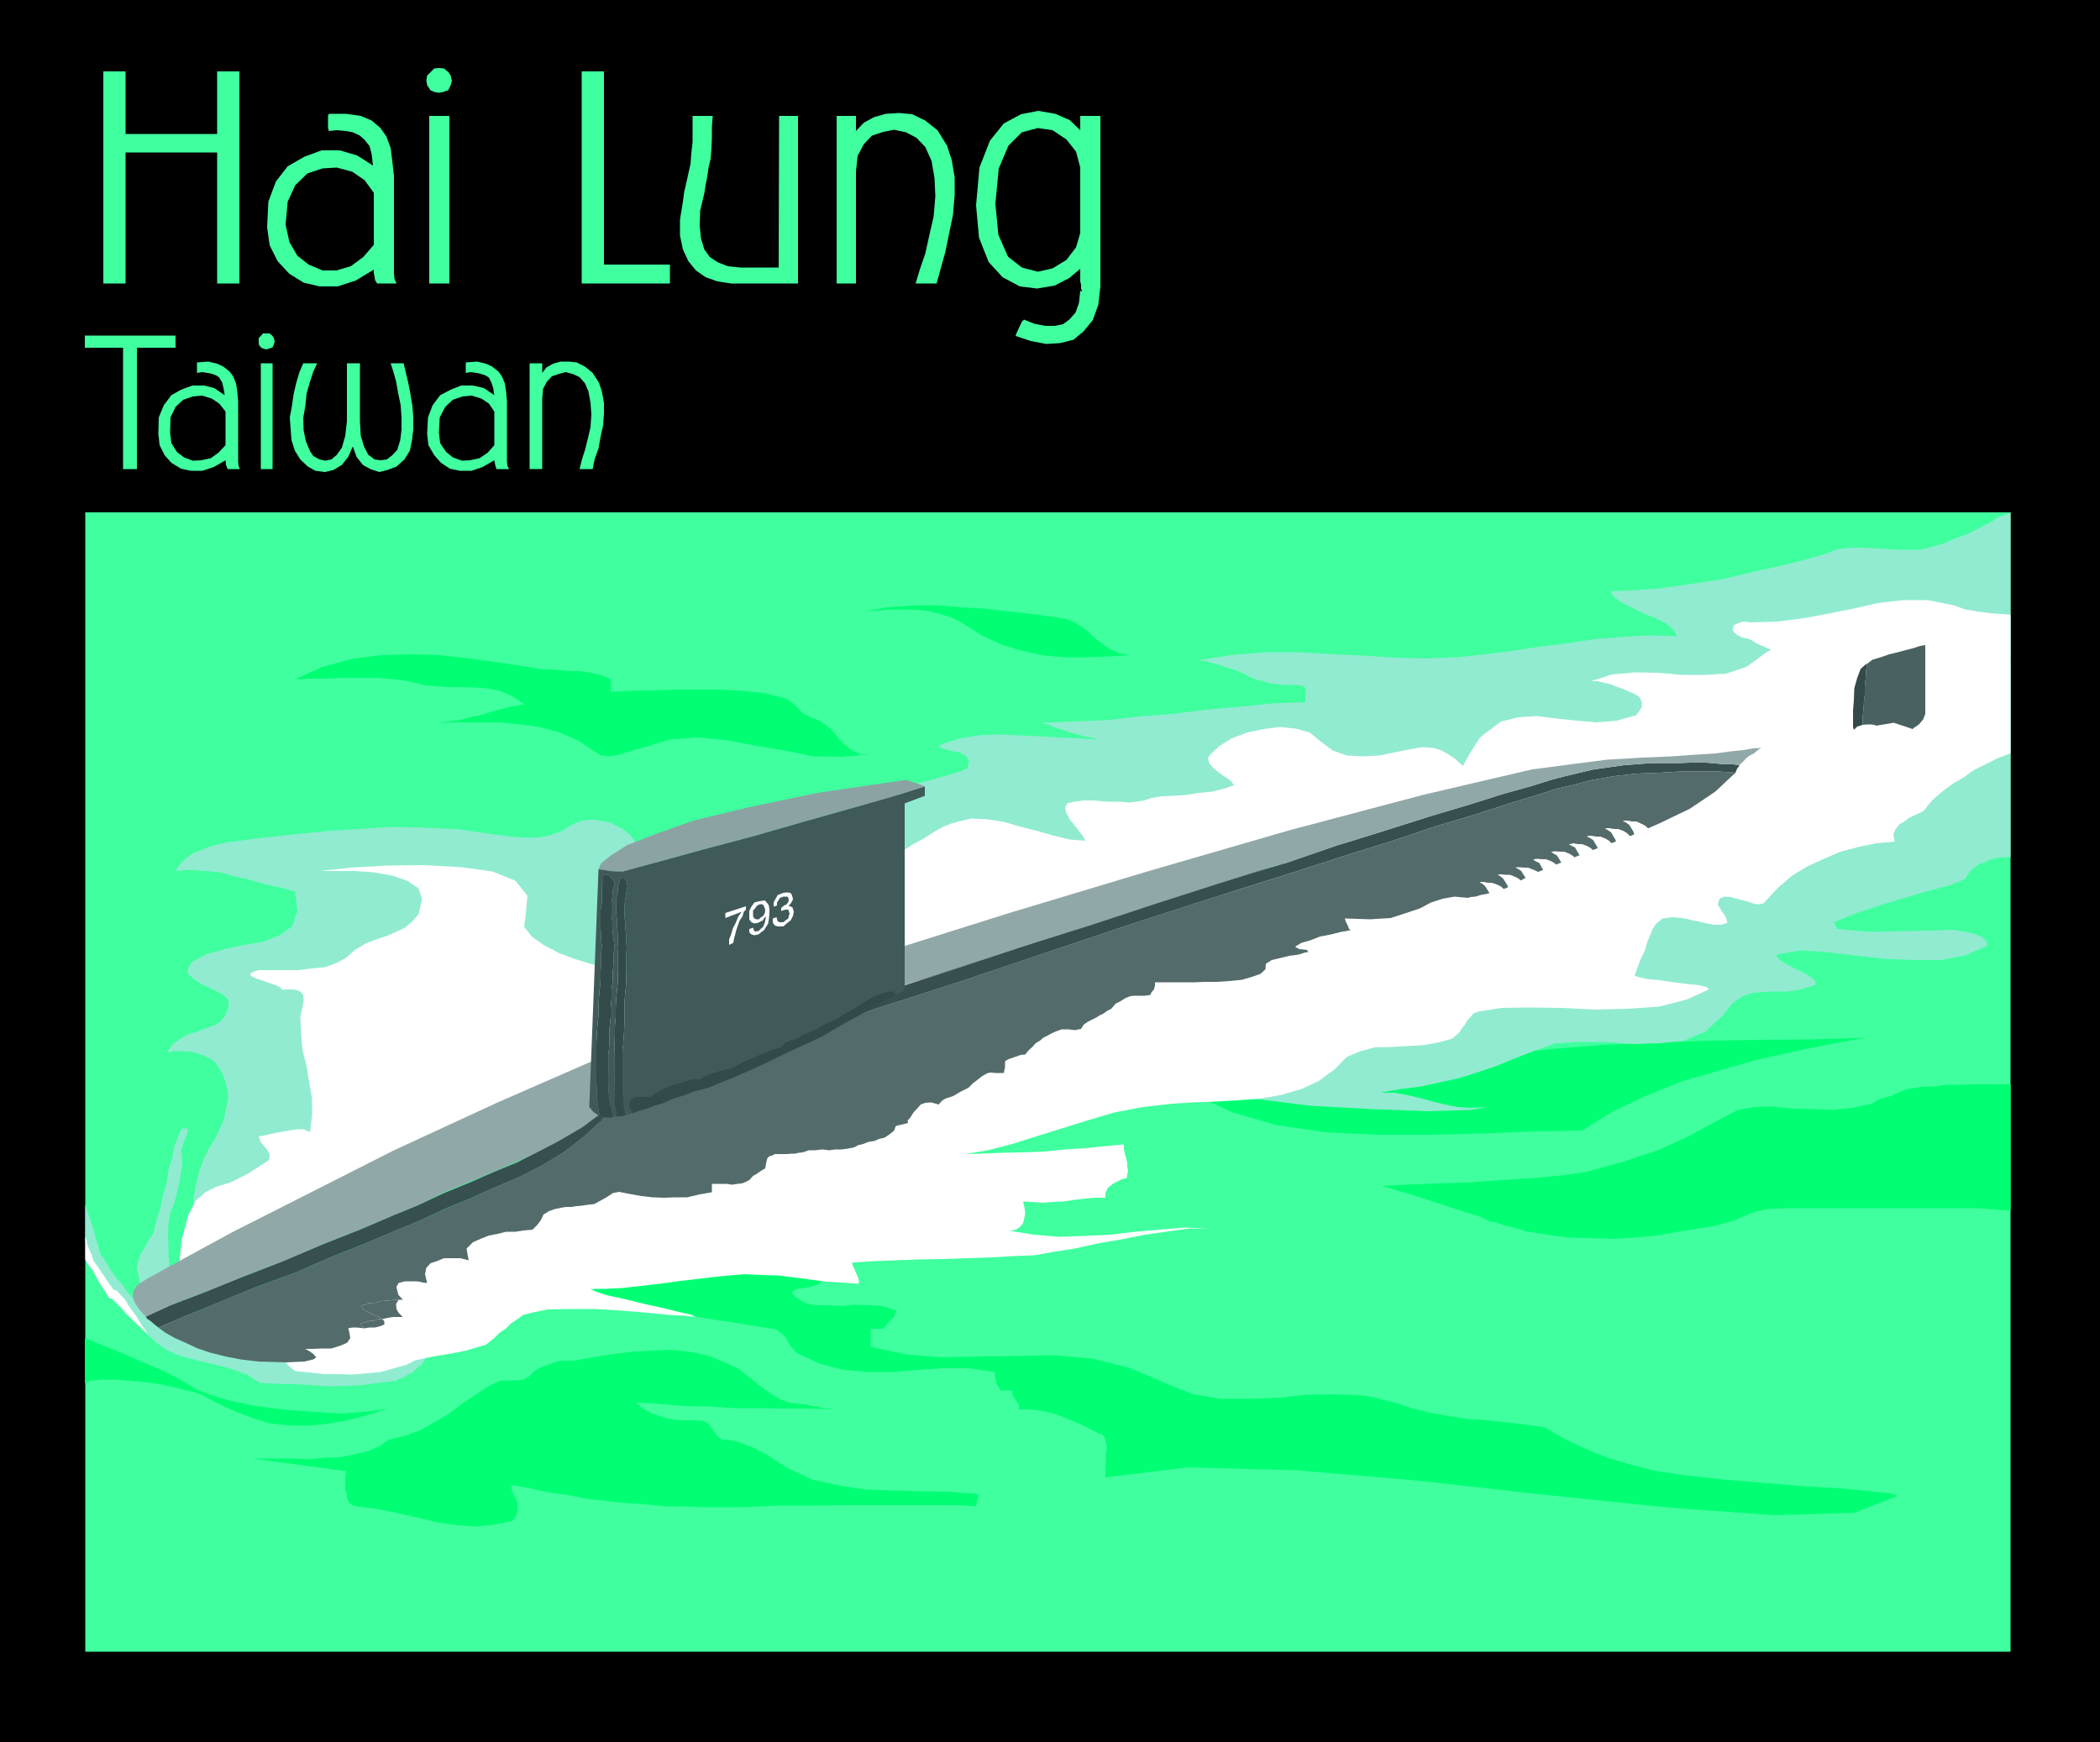 <svg height="398.208" viewBox="0 0 360 298.656" width="480" xmlns="http://www.w3.org/2000/svg"><path style="fill:#000" d="M477.638 570.273V271.617h-360v298.656z" transform="translate(-117.638 -271.617)"/><path style="fill:#40ff9f" d="M462.302 554.793V359.457H132.254v195.336z" transform="translate(-117.638 -271.617)"/><path style="fill:#00ff73" d="m321.974 459.033 6.768 3.24 7.704 2.232 8.424 1.224 8.928.432h8.928l9-.216 8.712-.36 8.424-.144 5.328-3.312 5.832-2.736 5.904-2.376 6.48-1.872 6.264-1.8 6.408-1.44 6.336-1.296 6.12-1.08-9.216.288-8.928.072-9 .144-8.928.36-9.072.36-8.856.72-9.072.936-9 1.44-4.176.432-4.032.288-4.176-.288-4.032-.072-4.248-.36-4.176-.288-4.032-.072-3.96.36h-1.08l-1.368.432-1.656.504-1.728.792-1.728.72-1.44 1.008-1.08.792zm123.048-.793-.936.217-.72.36-.936.36-.72.36-.792.216-.864.216-.792.36-.72.504-3.384.72-3.384.36-3.456-.144-3.384-.072-3.384-.36-3.096.072-2.88.504-2.52 1.296-2.808 1.512-2.88 1.584-2.808 1.296-2.88 1.296-2.952.936-2.952 1.008-3.024.792-2.952.864-3.888.576-5.112.504-5.832.36-5.832.432-5.688.144-4.68.216-3.168.144-1.08.072.576.144 1.656.504 2.52.72 3.096 1.008 3.096 1.008 3.096 1.008 2.736.864 2.016.936h.72l.648.288.72.216.72.216.72.144.72.216.864.216.792.288 3.6.576 3.672.504 3.672.072 3.888.144 3.744-.216 3.744-.36 3.744-.648 3.672-.576 1.44-.216 1.512-.288 1.44-.432 1.44-.36 1.296-.576 1.44-.648 1.368-.432 1.656-.36 3.384-.144h32.904l1.728.144 1.8.144 1.944.072v-21.6h-6.552l-2.16.072h-2.16l-2.088.288-2.16.072zm-2.088 69.84-7.416 2.88-13.536.433-18.144-1.296-20.952-2.16-21.96-2.448-21.024-1.8-18.648-.504-14.112 1.728v-1.368l.072-1.296v-1.296l.144-1.08-.144-1.08-.216-.72-.36-.576-.576-.072-1.656-.864-1.728-.864-1.656-.648-1.512-.648-1.8-.576-1.728-.36-1.872-.216h-1.8v-.864l-.576-.792-.576-.864.072-.72h-2.016l-.72-1.08-.216-.936-.144-.936v-.216l-4.464-.648h-4.392l-4.32.288-4.248.36h-4.248l-4.176-.36-4.176-1.08-3.888-1.8-.504-.576-.504-.576-.432-.72-.36-.648-.576-.648-.648-.504-.72-.504h-.576l-5.688-.936-5.328-.792-5.4-1.008-5.328-.648-5.472-.72-5.472-.288-5.472-.216-5.328.36 1.224-1.296 1.368-.576 1.584-.288 1.8.288 1.656.072 1.656.288 1.656-.144 1.8-.504 1.512-1.512 1.8-1.224 1.8-.936 1.728-.432 1.728-.504 1.728-.144h1.656l1.8.504 3.312.216 3.816-.216 3.816-.72 3.816-.576 3.456-.504 3.096.216 2.448 1.224 1.8 2.52-.144.576-.72.432-1.008.288-1.08.216-1.224.144-.72.36-.216.36.864.792 1.296.864 1.872.432h2.016l2.376.144 2.376-.216 2.52.072 2.232.144 2.304.72.072.216-.432.936-1.008 1.008-.792 1.008h-2.16v3.095l5.976 1.296 6.264.504 6.336-.144 6.48-.072 6.336-.144 6.552.576 6.408 1.584 6.552 2.808 4.392 1.728 4.752.792h4.896l5.112-.216 4.968-.504 5.112-.072 4.968.288 5.04 1.224 2.736.936 3.024.72 3.24.576 3.312.504 3.24.216 3.312.36 3.24.36 3.312.504.216.072 1.08.72 1.512.864 2.304 1.152 2.736 1.224 3.312 1.296 3.672 1.08 4.248 1.08 5.04.72 6.408.72 6.912.576 6.984.576 6.192.36 5.184.504 3.456.36z" transform="translate(-117.638 -271.617)"/><path style="fill:#91ebd1" d="m147.374 499.569-.72-.576-.576-.504-.72-.432-.576-.504-.72-.504-.576-.432-.72-.504-.648-.36-.936-.36-.216-.432-.576-.72-.504-.72-.576-.576-.36-.648-1.08-1.296-.936-1.152-.72-1.08-.504-.936-.576-.864h-.144l-.36-1.152-.288-1.08-.36-1.08-.288-1.08-.36-1.152-.36-1.08-.36-1.08-.36-1.08v6.048l.288.576.072.72.288.72.072.576.144.72.144.36.216.36.504.648.432.792.504.936.36.648.576.576.504.576.576.72.432.504.504.576.504.72.432.72.936 1.152.288.216.36.288.432.072.648.36.648.504.648.432.72.648.576.36.72.576.576.504.72.576.72.072.792-.36.144-.792z" transform="translate(-117.638 -271.617)"/><path style="fill:#91ebd1" d="M146.51 491.577v-1.872l.144-1.656-.144-1.656v-1.584l-.072-1.656.072-1.656.288-1.872.72-1.8.216-.864.216-.648.144-.864.216-.72.144-.792.144-.72.072-.864.216-.72v-1.152l-.072-.36v-.36l-.144-.936.36-1.008.216-.72.36-.792.288-.864-.144-.36h-.864l-.432.72-.864 2.16-.432 2.16-.648 2.088-.288 2.16-.648 2.16-.432 2.16-.648 2.088-.576 2.304-.72 1.008-.72 1.368-.72 1.152-.432 1.224-.216 1.08.216 1.152.144.504.072.72.144.576.072.792-.072.72.432.36.72-.36.36-.72z" transform="translate(-117.638 -271.617)"/><path style="fill:#91ebd1" d="m144.422 501.8 2.016 1.369 2.16.936 2.232.576 2.376.576 2.232.504 2.376.72 2.16.792 2.232 1.44 2.88.144 2.952.072 2.88.144 2.952.216 2.88-.072 2.952-.144 2.808-.36 3.024-.36.576-.36.72-.216.72-.504.936-.432.72-.72.72-.576.576-.864.36-.864-.864-.216-2.088-.216-3.312-.216-3.96-.144-4.536-.216-4.392-.288-4.104-.36-3.384-.216-1.008-.144-1.008.288h-1.152l-.864.072-1.872-.576-1.944-.792-2.088-1.224-2.016-1.152-2.16-1.44-1.8-1.296-1.8-1.224-1.296-.792-2.088-1.224h-1.368l-.936.72-.216 1.44.144 1.512.72 2.016 1.152 1.944zm310.104-79.487.648-1.08.792-.72.864-.72 1.08-.36 1.008-.504 1.08-.216 1.08-.144h1.224v-33.696l-11.304 4.968-12.384 5.328-12.816 5.472-12.6 5.4-11.736 4.824-10.008 4.176-7.848 3.312-4.608 2.16-5.112 2.448-6.336 4.032-7.344 4.824-7.56 5.4-7.848 5.184-7.272 4.752-6.408 3.96-4.896 2.592-3.456 2.52 2.736 2.088 7.056 1.656 9.72 1.224 10.584.576 9.72.36 7.128-.216 2.88-.504-2.736.144-2.376-.144-2.16-.432-2.016-.504-2.16-.576-2.088-.504-2.376-.432h-2.52l3.672-.648 3.456-.432 3.24-.72 3.312-.72 2.952-.936 3.24-1.08 3.168-1.296 3.672-1.44 3.456-1.224 4.176-.216h4.392l4.752.36 4.536-.144 4.104-.432 3.744-1.584 2.952-2.736 1.656-2.088 1.8-1.224 1.728-.576 1.944-.144 1.872-.072h2.16l2.16-.36 2.448-.72.144-.576-.576-.648-1.224-.792-1.512-.72-1.656-.864-1.224-.72-.576-.72.36-.288 3.816-.648 4.464.288 4.752.576 5.112.576 4.896.216h4.752l4.248-.792 3.744-1.656v-.648l-.288-.288-.72-.648-.936-.36-1.296-.36-1.296-.216-1.44-.216-1.44.072-12.672.288-5.616-.504-.504-1.152 3.456-1.44 5.472-1.8 6.048-1.8 5.04-1.368zm7.776-62.784-1.944.72-1.8 1.08-1.872.936-1.8.936-2.016.72-2.016.864-2.016.576-2.016.504h-4.248l-2.16-.144-2.16-.144-2.088-.072-1.944.072-1.872.288-1.8.72-3.528 1.008-4.32 1.08-4.896 1.08-5.184 1.224-5.328.792-5.04.72-4.752.36-3.816.144.504.792 1.296 1.08 1.8.864 2.16 1.08 2.016.792 1.872.936 1.224 1.08.576 1.08-4.896-.144-4.752.288-4.608.36-4.608.72-4.752.576-4.68.72-4.608.576-4.68.504-5.544.216-5.328-.144-5.4-.36-5.328-.216-5.544-.36h-5.76l-6.048.504-6.264 1.008.792-.072 1.08.072 1.08.288 1.296.36 1.08.36 1.152.36 1.008.36 1.08.432 1.008.576 1.224.504 1.08.216 1.152.36 1.08.144 1.296.144h1.44l1.584.072.576.288.216.792-.144.936V392l-5.688.216-5.688.576-5.688.504-5.616.72-5.688.432-5.688.648-5.688.216-5.4.216 1.152.36 1.224.504 1.224.36 1.152.432 1.224.288 1.152.36 1.224.216 1.44.36-3.6-.216-3.456-.144-3.456-.216-3.456-.144-3.456-.144-3.168.144-3.24.504-2.952.936-.648.36.288.36.792.216 1.296.36 1.224.216 1.08.648.432.792-.216 1.224-.936.432-1.8.576-2.448.72-2.736.72-2.88.648-2.52.576-2.016.576-.936.72-1.872 1.44-2.88 1.872-3.816 1.944-4.176 2.016-4.392 1.656-3.888 1.296-3.456.792-2.376.288-1.08-.288h-2.088l-1.08.36-1.08.36-.864.648-.792.576-.72 1.08h-2.88l-.792-1.368-.648-1.368-.648-1.44-.648-1.224-.792-1.296-.72-.936-1.08-.864-1.08-.576-1.152-.576-1.224-.216-1.152-.288h-1.08l-1.224.144-1.152.36-1.08.504-1.08.792-1.296.504-1.296.432-1.656.288-1.584.072-1.8-.072-1.512-.144-1.512-.216-1.368-.144-5.904-.864-5.688-.288-5.76-.144-5.544.36-5.688.36-5.616.576-5.544.576-5.472.72-1.224.216-1.152.288-1.296.36-1.368.576-1.296.504-1.08.792-1.008.936-.864 1.296 2.52-.216 2.592.216 2.52.216 2.592.72 2.52.576 2.448.72 2.664.576 2.664.72.36 3.456-.936 2.52-2.088 1.512-2.736 1.08-3.384.576-3.312.72-3.096.864-2.448 1.296-.72 1.08v1.008l.936.864 1.296.864 1.296.576 1.44.72 1.08.576.792.792.144 1.08-.576 1.584-.864 1.08-1.08.72-1.368.432-1.44.576-1.656.504-1.296.72-1.368.936-.936 1.44 1.296-.216h1.296l1.368.072 1.368.36 1.008.36 1.08.504.648.432.504.648.864 1.368.576 1.584.36 1.44.072 1.512-.36 1.584-.288 1.656-.72 1.656-.864 1.872-1.08 1.656-.936 1.944-.72 2.016-.504 2.232-.432 2.16-.144 2.16.144 2.016.432 2.088 311.04-98.424z" transform="translate(-117.638 -271.617)"/><path style="fill:#fff" d="m363.302 399.849-1.8-.144-2.088.36-2.52.504-2.736.576-2.88.144-2.736-.144-2.448-.864-2.016-1.512-1.944-1.584-2.376-.648-2.736-.288-2.736.36-2.808.576-2.664 1.008-2.088 1.296-1.584 1.44-.432.648.216.864.576.72.936.792.864.648.936.576.576.504.36.576-1.728.576-2.016.504-2.304.216-2.088.36-2.304.144-1.872.072-1.8.288-1.296.432-1.296.216-1.296.144-1.44-.144h-1.44l-1.656-.072-1.584-.144h-1.656l-1.656.216-1.152.288-.36.72.216.936.576 1.08.864 1.08.792 1.008.648.864.36.72-2.664-.216-2.736-.648-2.736-.792-2.88-.72-2.952-.864-2.736-.432-2.88-.144-2.376.576-1.008.288-1.44.576-1.656.936-1.656 1.08-1.8.936-1.656 1.08-1.44.576-.936.36-4.176.72-3.6.72-3.168.864-2.88.864-2.952.72-2.952.936-3.312.72-3.6.936-2.52 1.152-2.376 2.088-2.376 2.448-2.376 2.592-2.448 2.304-2.376 2.016-2.376.936h-2.304l-2.088-.576-2.664-.72-3.096-.936-2.952-1.08-2.736-1.44-2.016-1.44-1.296-1.656.216-1.656.36-3.672-2.088-2.592-3.96-1.584-5.328-.72-6.336-.36-6.408.072-6.192.36-5.184.576h5.832l3.168.216 3.312.576 2.52.864 1.944 1.296.648 1.8-.576 2.592-1.08 1.296-1.296 1.08-1.512.72-1.656.72-1.8.576-1.8.72-1.8 1.08-1.512 1.368-1.656.864-1.944.72-2.376.216-2.232.288h-6.768l-1.296.432-.216.36.432.36.864.36 1.08.36 1.008.36 1.08.36.72.36.36.432.72-.072h1.296l.72.216.36.144.36.36.144.432.072.864-.576 2.736.144 2.736.216 2.808.72 2.88.432 2.736.504 2.808v2.88l-.36 2.88-1.08-.504h-.936l-1.152.144-1.224.216-1.296.216-1.224.288-1.008.216-.864.144.36 1.008.936 1.08.576.936-.072 1.008-3.672 2.376-2.88 1.44-2.52.792-1.872.936-1.656 1.44-1.296 2.52-1.08 4.104-.72 6.48 4.248-.36 3.456-.648 2.736-.936 2.376-1.152 2.304-1.584 2.592-1.656 3.168-1.8 4.176-1.656 4.032-1.656 3.24-1.296 2.592-1.152 2.376-1.08 2.232-1.224 2.664-1.08 3.168-1.296 4.32-1.512 4.032-1.656 3.312-1.08 2.736-.936 2.52-.72 2.232-1.008 2.736-.792 3.312-1.224 4.32-1.368 4.032-1.728 3.168-1.296 2.52-1.152 2.376-1.08 2.232-1.224 2.664-1.008 3.168-1.368 4.176-1.512 4.032-1.656 3.168-1.224 2.736-.936 2.376-.792 2.304-1.008 2.736-.936 3.312-1.152 4.176-1.584 4.032-1.512 3.168-1.224 2.736-.936 2.52-.72 2.232-.792 2.736-.864 3.312-1.152 4.176-1.44 3.96-1.656 3.24-1.296 2.736-1.08 2.376-.864 2.232-1.08 2.736-1.08 3.24-1.152 4.104-1.584 3.96-1.656 3.168-1.08 2.736-.936 2.376-.864 2.304-.936 2.736-.936 3.168-1.224 4.176-1.44 4.032-1.512 3.6-.936 2.952-.864 2.88-.432 2.592-.72 2.952-.864 3.312-1.296 4.176-1.656-1.296-.72-1.08-.72-1.08-1.08-1.08-.936-1.152-1.08-1.224-.792-1.296-.72z" transform="translate(-117.638 -271.617)"/><path style="fill:#fff" d="m462.302 377.025-1.44-.144-1.296-.072-1.296-.144-1.224-.144-1.296-.216-1.224-.216-1.008-.36-1.08-.36-4.392-.864h-4.176l-4.32.504-4.104.936-4.32.864-4.248.792-4.536.576-4.536.144-1.368-.144-.864.288-.72.36-.072.432-.144.36.36.504.432.36.864.432.72.144.72.216.576.36.576.36 1.224.504 1.152.576-.576.216-.504.36-3.168 2.304-3.456 1.152-3.816.216h-3.816l-4.032-.36-3.888-.072-4.032.36-3.6 1.152h1.08l1.224.288 1.008.216 1.224.504.936.288 1.08.504.864.36.936.576.36.864v.792l-.36.648-.576.792-3.384.936-3.456.288-3.384-.288-3.456-.36-3.456-.432-3.096.216-2.952.72-2.52 1.872-1.08.864-1.08 1.656-1.296 2.16-1.296 2.592-1.512 2.376-1.584 2.16-1.656 1.44-1.44.576-3.816 1.296-2.952 1.224-2.448.792-2.16.936-2.232.864-2.376 1.08-2.88 1.152-3.6 1.8-3.744 1.44-2.88 1.368-2.52.936-2.016.936-2.232.72-2.376 1.08-2.952 1.152-3.6 1.8-3.816 1.512-2.808 1.368-2.376 1.008-1.944 1.224-2.088.936-2.304 1.08-2.808 1.296-3.528 1.8-3.816 1.512-2.808 1.368-2.52.936-2.016.936-2.232.792-2.304 1.008-2.952 1.296-3.528 1.656-3.744 1.512-2.952 1.224-2.376.936-2.016.936-2.232.864-2.376 1.08-2.88 1.152-3.528 1.8-3.672 1.512-2.736 1.44-2.376 1.296-1.944 1.368-2.016 1.008-2.232 1.368-2.88 1.368-3.456 1.8-3.744 1.44-3.024 1.152-2.448.72-2.16.864-2.232.576-2.376.864-3.024 1.152-3.528 1.656-3.672 1.584-2.88 1.296-2.376 1.08-1.872 1.152-2.16.936-2.232 1.224-2.88 1.296-3.6 1.8-3.672 1.44-2.952 1.08-2.52.648-2.088.72-2.376.72-2.304 1.08-2.736 1.44-3.168 2.16.36 1.296.576 1.44.504 1.296.72 1.44.576 1.008.72 1.008.72.648.648.504 2.376.216 2.52.288h2.52l2.448.072 2.376-.216 2.376-.216 2.304-.648 2.088-.576 1.584-.792 1.656-.36 1.8-.36 1.8-.288 1.656-.288 1.728-.36 1.728-.504 1.728-.504.72-.576.864-.72.792-.792 1.08-.72.864-.864 1.08-.72 1.008-.72 1.368-.36 2.808-.576 3.816-.072h4.392l4.608.288 4.32.36 3.672.36 2.88.144 1.656.216-.648-.36-1.872-.432-2.952-.72-3.24-.72-3.528-.864-3.024-.648-2.088-.72-.72-.36h2.592l2.952-.144 3.096-.36 3.24-.36 3.096-.432 3.096-.36 2.952-.36 2.952-.288 2.52-.216 2.808.144 2.88.072 2.88.36 2.736.36 2.808.36 2.592.144 2.736.216.144-.216v-.36l-.216-.72-.288-.576-.288-.72-.288-.576-.072-.504h.36l3.312-.216 3.816-.144 3.888-.144 4.248-.072 4.032-.144 4.176-.144 3.816-.216 3.6-.144 3.24-.576 3.672-.576 3.888-.864 4.176-.72 3.96-.792 4.032-.576 3.672-.504h3.528l-4.392-.144-4.248.36-4.32.36-4.248.504-4.392.216-4.248.144-4.464-.36-4.392-.72h.72l.792-.216.648-.504.432-.576.216-.864.144-.792-.144-1.08-.216-.936 1.584.072 1.728.144 1.728-.144 1.944-.072 1.728-.288 1.944-.216 1.656-.144h1.8v-.792l.216-.504.216-.432.504-.36.432-.36.72-.36.72-.36.864-.216.072-.648.144-.576-.144-.72v-.576l-.216-.936-.216-.72-.144-.864v-.72l-3.096.288-3.456.36-3.528.216-3.528.36-3.816.144-3.528.072-3.456.144-2.808.072 3.888-.648 4.176-1.08 4.104-1.296 4.392-1.368 4.392-1.368 4.608-1.368 4.896-.936 5.112-.576 3.528-.216 3.816-.144 3.816-.216 3.888-.288 3.6-.648 3.456-1.008 2.952-1.368 2.736-2.016 2.016-2.088 2.376-1.008 2.448-.648 2.736-.072 2.664-.144 2.736-.144 2.592-.432 2.592-.72.648-.576.576-.504.432-.72.504-.576.36-.72.576-.576.504-.648.792-.288 4.032-.648 4.896-.072 5.328.072 5.832.288 5.616-.144 5.328-.36 4.752-1.224 3.816-1.728-.36-.36-1.296-.36-2.016-.216-2.376-.288-2.52-.36-2.16-.216-1.512-.36-.504-.216.36-1.08.36-.936.504-1.224.576-1.152.36-1.368.504-1.152.432-1.08.504-.792 1.152-1.008 1.656-.216 1.8.144 1.944.432 1.656.36 1.656.36h1.44l1.008-.36-.36-1.08-.648-.936-.648-1.08.288-1.008.792-.36 1.08.072 1.08.288 1.152.288 1.008.288 1.008.36h.72l.72-.144 2.376-2.592 2.52-2.16 2.592-1.584 2.88-1.296 2.808-1.224 3.024-.792 3.096-.648 3.168-.288-.216-1.224.36-.864.576-.792.936-.576.864-.648.936-.432.792-.36.72-.36 1.44-1.8 1.656-1.44 1.8-1.368 1.872-1.08 1.8-1.296 2.016-1.008 2.16-1.08 2.16-.792z" transform="translate(-117.638 -271.617)"/><path style="fill:#546b6b" d="m271.214 441.105-2.088.216-3.528.864-5.112 1.44-5.832 1.872-6.552 2.016-6.48 2.52-6.552 2.448-5.688 2.736 11.232-4.032 12.744-4.248 13.536-4.608 14.4-4.536 14.472-4.896 14.544-4.608 14.112-4.68 13.68-4.032-.72.072-.576.288-8.64 2.304-10.152 3.096-10.872 3.384-10.656 3.744-9.864 3.168-8.064 2.88-5.472 1.8z" transform="translate(-117.638 -271.617)"/><path style="fill:#384f4f" d="m220.814 463.713.576-.864.864-.72.936-.792 1.152-.72 1.224-.864 1.44-.72 1.368-.792 1.728-.72 11.376-4.032 12.744-4.32 13.536-4.608 14.328-4.608 14.544-4.896 14.544-4.896 14.256-4.608 13.752-4.32 8.928-2.88 8.28-2.592 7.488-2.52 6.768-2.016 5.76-1.872 4.752-1.44 3.384-1.08 2.52-.576 3.6-.936 3.744-.648 3.816-.432 3.96-.144 3.528-.216h6.552l2.88.216.288-.72.36-.432v-.144l-1.008-.144-2.16-.072-3.24-.288-3.888.144h-4.68l-4.824.36-5.112.72-4.896 1.152-2.448.648-3.456 1.08-4.896 1.368-5.688 1.8-6.768 2.016-7.488 2.376-8.352 2.592-8.784 3.024-13.536 4.032-14.04 4.536-14.4 4.68-14.472 4.824-14.4 4.68-13.68 4.608-12.816 4.248-11.376 4.032-1.656.72-1.44.72-1.44.72-1.08.864-1.152.72-1.008.72-.792.648-.576.864-3.096 2.88-3.24 2.592-3.672 2.16-3.816 2.016-4.176 1.728-4.104 1.8-4.392 1.8-4.32 2.016-4.392 1.8-5.544 2.376-6.552 2.592-6.768 2.88-7.056 2.736-6.408 2.592-5.832 2.232-4.248 1.944.216.36.648.432.576.504.72.576 4.752-2.016 5.832-2.376 6.12-2.52 6.696-2.448 6.264-2.736 5.976-2.376 5.112-2.16 4.032-1.656 4.248-2.016 4.392-1.8 4.176-1.872 4.248-1.8 3.96-2.016 3.672-2.232 3.456-2.664z" transform="translate(-117.638 -271.617)"/><path style="fill:#546b6b" d="m180.062 499.353.936-.144h.936l.864-.216.72-.288v-.576l-.36-.36h-.72l-.72.288h-.72l-.504.216-.792.144-.216.072.072.36zm6.624-4.896-.072-.144h-.288l-.072.144h.072z" transform="translate(-117.638 -271.617)"/><path style="fill:#546b6b" d="m183.158 497.769.936-.216.936-.144h1.656l-.72-.72-.36-.648-.072-.864.36-.576.072-.144h.288-1.08l-1.08.144-1.08.072-1.08.288-1.08.072-.72.288-.432.072-.144.144.36.576 1.08.576.504.288.576.216.576.216z" transform="translate(-117.638 -271.617)"/><path style="fill:#546b6b" d="m185.966 491.577 1.08-.288h1.944l.576.072.576.144.72.072-.36-1.512.216-1.08.72-.792 1.08-.36 1.224-.504h2.808l1.44.36-.216-1.08-.144-.936 1.08-1.08 1.296-.576 1.44-.576 1.512-.288 1.44-.36h1.584l1.368-.216 1.584-.144.792-.792.648-.864.432-.936.936-.576 1.008-.36 1.008-.216.864-.144h.936l.864-.144.936-.072.936-.144 1.224-.144.792-.432 1.296-.72 1.08-.72 1.08-.216 1.8.36 2.016.36 1.872.216 2.016.072 1.944-.072h2.016l2.16-.504 2.088-.36v-1.44h2.52l.936.144.864-.144.792-.072.576-.216.72-.36.648-.72.648-.36.72-.504.72-.432.144-.864.216-.864.36-.36.36-.072.576-.288h2.16l.576-.072h.72l.576-.144.72-.072 1.08-.36h1.08l1.224-.144 1.152.144 1.08-.144h1.08l1.08-.144 1.08-.216.648-.36.864-.216.936-.36.936-.144.864-.36.936-.216.864-.576.792-.648.144-.432.144-.36.936-.216 1.152-.288-.072-.432.36-.36.648-1.008.864-.936.36-.432.792-.288 1.008-.072 1.296.36.576-.648.576-.36.648-.216.648-.216.648-.36.576-.36.72-.36.72-.36.792-.792.864-.648.72-.576.936-.504.504-.072.792.072h1.44l.216-1.008v-1.008l.576-.36 1.08-.36 1.008-.36.792-.072.576-.72.648-.576.576-.648.72-.432.576-.504.72-.36.648-.36.792-.36 1.008-.36h1.152l1.08.144 1.08-.216.432-.72.72-.504.72-.36.72-.36.576-.36.72-.36.576-.432.72-.36.72-.864.864-.432.792-.504.864-.36.72-.072h1.8l.936-.144.216-.504.36-.36.216-.72v-.576h6.912l1.656-.072h2.016l2.16-.144 2.16-.216 1.728-.504 1.44-.504.864-.792.072-.936 1.008-.648 1.512-.36 1.512-.36 1.584-.216 1.08-.36.576-.072-.216-.36-1.296-.144-.72-.36.216-.216.864-.504 1.512-.432 1.656-.648 1.872-.36 1.728-.432 1.656-.288-.288-.216-.216-.576-.36-.72-.144-.504 4.32.144 3.528-.216 2.664-.864 2.376-.792 1.872-1.008 2.016-.648 2.016-.36 2.376.216.36-.144.864-.072.936-.288 1.152-.216 1.08-.36 1.08-.216.72-.288.576-.216 4.176-2.232 5.112-2.088 5.472-2.16 5.688-2.088 5.472-2.376 5.256-2.52 4.392-2.952 3.456-3.24-2.88-.216h-6.552l-3.528.216-3.96.144-3.816.432-3.744.648-3.6.936-2.52.576-3.384 1.08-4.752 1.44-5.76 1.872-6.768 2.016-7.488 2.52-8.28 2.592-8.928 2.88-13.752 4.32-14.256 4.608-14.544 4.896-14.544 4.896-14.328 4.608-13.536 4.608-12.744 4.32-11.376 4.032-1.728.72-1.368.792-1.44.72-1.224.864-1.152.72-.936.792-.864.72-.576.864-3.096 2.808-3.456 2.664-3.672 2.232-3.96 2.016-4.248 1.8-4.176 1.872-4.392 1.8-4.248 2.016-4.032 1.656-5.112 2.16-5.976 2.376-6.264 2.736-6.696 2.448-6.12 2.52-5.832 2.376-4.752 2.016 1.152.864 1.656.936 1.8.792 2.16 1.008 2.16.72 2.592.648 2.592.504 2.952.36 4.896.144 3.096-.144 1.512-.36.504-.36-.504-.576-.72-.504-.648-.36h-.288 1.44l1.584-.072h1.728l1.584-.504 1.152-.504.504-.792-.216-1.224-.144-.432.72-.144h.792l1.224.144-.504-.504-.072-.36.216-.072.792-.144.504-.216h.72l.72-.288h.72l-.504-.36-.576-.216-.576-.216-.504-.288-1.08-.576-.36-.576.144-.144.432-.072.72-.288 1.08-.072 1.08-.288 1.08-.072 1.08-.144h1.08l.072-.144h.288l-.648-.648-.216-.72-.144-.72z" transform="translate(-117.638 -271.617)"/><path style="fill:#91a8a8" d="m393.038 401.865-12.744 1.656-18.792 4.392-22.824 6.048-24.336 7.056-23.688 7.128-20.808 6.552-15.552 5.112-8.064 2.88-22.824 9-20.448 8.928-17.928 8.28-15.048 7.632-12.384 6.264-9 4.896-5.616 3.096-1.8 1.152-.72 1.08v1.08l.144.504.36.72.504.72.792.936.144.072.216.288 4.248-1.944 5.832-2.232 6.408-2.592 7.056-2.736 6.768-2.88 6.552-2.592 5.544-2.376 4.392-1.8 4.392-2.16 4.896-2.016 4.896-2.088 4.968-2.16 4.608-2.376 4.32-2.52 3.744-2.808 3.24-3.024.36-.72.504-.432.216-.36.36-.36.36-.504.72-.36.936-.432 1.44-.648 5.688-2.736 6.552-2.448 6.48-2.52 6.552-2.016 5.832-1.872 5.112-1.44 3.528-.864 2.088-.216 2.808-1.08 7.488-2.376 10.728-3.528 12.168-3.816 12.24-4.032 10.8-3.456 7.56-2.448 3.096-.792 8.784-3.024 8.352-2.592 7.488-2.376 6.768-2.016 5.688-1.8 4.896-1.368 3.456-1.08 2.448-.648 4.896-1.152 5.112-.72 4.824-.36h4.68l3.888-.144 3.24.288 2.16.072 1.008.144.648-.576.576-.648.576-.432.72-.36.864-.72.432-.216-1.44.072-1.656.288-2.088.216-2.664.36-3.456.216-4.032.288-5.112.216z" transform="translate(-117.638 -271.617)"/><path style="fill:#8ca3a3" d="m224.486 421.017 1.8-.504 4.824-1.296 7.056-1.944 8.424-2.232 8.784-2.52 8.424-2.376 7.272-2.088 5.112-1.584v-.072l-3.24-1.08-15.192 2.232-12.024 2.52-9.216 2.232-6.696 2.376-4.752 1.872-2.808 1.8-1.584 1.296-.432 1.008.792.072 1.08.216 1.08.072z" transform="translate(-117.638 -271.617)"/><path style="fill:#fff" d="m396.206 412.52-.36-.071.216-.144h.504l.864.144h.72l.792.36.72.36.72.648.36 1.08-.36 1.08-.72.504-.72-.144-.36-.432-.36-.504-.36-.576-.216-.648-.72-1.152zm-3.096 1.297-.36-.072.288-.144h.432l.864.144h.72l.936.36.576.36.72.72.36 1.152-.36.936-.72.504-.72-.144-.36-.432-.36-.504-.36-.576-.216-.576-.72-1.224zm-3.096 1.368-.36-.144.288-.144h.432l.864.144h.72l.936.36.576.36.72.72.36 1.152-.36.936-.72.504-.72-.144-.36-.432-.36-.504-.36-.576-.216-.576-.72-1.224zm-3.096 1.368-.36-.216h.288l.432-.144.864.144h.72l.936.36.576.36.72.72.36 1.152-.36 1.008-.72.432-.72-.072-.36-.504-.36-.504-.288-.576-.288-.576-.72-1.224zm-3.024 1.367-.36-.287h.216l.432-.072.864.072h.72l.936.36.576.36.72.72.36 1.224-.36.864-.72.432-.72-.072-.288-.504-.36-.36-.36-.648-.288-.576-.72-1.152zm-3.096 1.297-.36-.288h.216l.504-.072.792.072h.72l.936.36.576.36.72.72.36 1.152-.36.936-.72.504-.648-.144-.36-.504-.36-.432-.36-.648-.288-.504-.648-1.152zm-3.024 1.296-.36-.144.288-.072h.432l.72.072h.72l.936.36.648.288.648.72.36 1.08-.36 1.08-.648.432-.72-.072-.36-.504-.36-.432-.36-.648-.216-.576-.72-1.152zm-3.096 1.224-.288-.144.216-.072h.432l.72.072h.72l.936.36.648.36.72.72.36 1.08-.36 1.08-.72.504-.72-.144-.36-.504-.36-.432-.36-.648-.216-.576-.72-1.152zm-3.024 1.296-.36-.072.216-.144h.504l.648.144h.72l1.008.36.576.288.72.72.36 1.224-.36.936-.72.504-.576-.144-.36-.504-.36-.432-.36-.576-.36-.648-.72-1.152zm-233.928 69.912-.72-.288-.216-.36-.72-1.008-.72-1.08-.72-1.08-.648-.936-.288-.36-.216-.648-.216-.648-.288-.648-.36-.792-.072-.72-.288-.72v-.216 4.032l.144.36.504.792.72.936.72 1.368.576 1.008.72 1.08.432.72.36.504h.36l.36.36.72.72.72.72.792.936.864.792.936.936.936.864 1.008.936-.288-.36-.36-.576-.792-1.152-.72-1.224-1.08-1.44-.792-1.296-.864-.936z" transform="translate(-117.638 -271.617)"/><path style="fill:#00ff73" d="m168.254 388.04 4.68-2.087 4.968-1.368 4.968-.648 5.112-.144 5.04.144 5.184.576 5.112.72 5.256.792 1.512.288 1.8.072 1.8.144 1.8.144h1.656l1.728.288 1.728.36 1.728.72v2.16l3.6-.144 3.672-.072 3.816-.144h7.488l3.816.216 3.672.36 3.672.864.792.36 1.368 1.152 1.008 1.08 1.08.576 1.656.648 1.44.936 1.08 1.08 1.08 1.296.936.936 1.224.936 1.296.648h1.872l-4.968.432-4.896-.072-4.896-1.008-4.824-.792-4.968-.936-5.04-.504-4.968.36-4.608 1.44-1.008.216-.936.36-.936.216-.936.36-1.08.144-.936.144-1.008-.144-.648-.216-3.384-2.304-3.312-1.44-3.456-.936-3.312-.432-3.528-.36h-7.128l-3.456.072 1.8-.216 1.872-.216 1.8-.504 1.872-.36 1.8-.576 1.872-.504 1.8-.432 2.016-.36-2.16-1.44-2.016-.864-2.232-.432-2.16-.144-2.232-.072h-2.16l-2.16-.144-1.872-.144-2.88-.72-2.736-.36-2.808-.216h-5.616l-2.736.144h-2.736zm97.56-11.591 1.944-.144 2.088-.144 2.16-.072 2.232.072 2.16.144 2.16.504 2.16.648 2.088 1.08 3.096 2.016 3.456 1.584 3.528 1.08 3.816.792 3.528.288h3.816l3.672-.144 3.672-.216-2.016-.36-1.584-.72-1.512-1.08-1.296-1.08-1.44-1.296-1.44-.936-1.656-.72-1.8-.288-4.032-.576-4.104-.432-4.104-.504-4.176-.216-4.248-.36-4.176.072-4.032.288zm19.152 151.271-4.896-.36-4.752-.071-4.752-.144-4.608-.144-4.608-.72-4.464-1.008-4.248-1.944-3.888-2.52-1.008-.432-.792-.504-.936-.36-1.008-.36-1.008-.36-.864-.216-.936-.144h-.72l-.864-.576-.792-1.08-.864-1.152-.72-.36-1.656-.144h-1.512l-1.656-.072-1.44-.288-1.44-.432-1.44-.504-1.368-.792-1.08-1.008 4.104.288 4.32.36 4.176.072 4.248.288h4.176l4.176.072h4.248l4.536.144-1.008-.144-.936-.072-.936-.288-.936-.072-1.08-.288-.936-.072-.936-.144h-.72l-1.584-.576-1.296-.72-1.296-.864-1.08-.792-1.296-1.08-1.224-.936-1.296-1.008-1.44-.648-3.312-1.44-3.312-.72-3.312-.36-3.312.144-3.6.216-3.312.432-3.312.504-3.096.576h-1.944l-1.008.144-1.008.36-1.008.36-1.08.432-1.008.648-.648.792-1.08.504-1.08.144h-2.736l-2.376 1.152-2.232 1.512-2.16 1.44-2.16 1.656-2.376 1.368-2.376 1.368-2.736 1.008-2.808.648-.864.648-.576.432-.864.36-1.08.504-2.448.576-2.52.504-2.592.072-2.52.288-2.592-.144h-7.344l16.128 2.16-.144 1.08V527l.288.936.072.72.36.648.504.36.792.216 3.456.432 3.456.72 3.312.72 3.456.864 3.24.432 3.168.288 3.24-.288 3.312-.648.576-.864.36-.864-.072-.648v-.72l-.36-.864-.36-.72-.288-.792v-.72l3.24.576 3.168.72 3.24.432 3.312.648 3.24.36 3.312.36 3.312.216 3.456.36h3.24l3.312.144h6.624l3.312-.144 3.456-.144h6.768l3.24-.072h19.944l3.456.216.144-.864.216-.576v-.576z" transform="translate(-117.638 -271.617)"/><path style="fill:#405959" d="M224.486 421.017h-1.296l-1.08-.072-1.08-.216-.792-.072v.072l-1.584 40.68.72.864 1.08.72-.216-1.08-.144-1.08-.144-1.08v-1.08l-.072-1.728v-6.552l.072-1.584.144-1.656.144-1.512v-1.584l.072-1.368.144-1.584.144-1.44v-1.512l.072-1.44v-1.44l.144-1.44-.144-1.152v-.936l-.072-.864v-3.312l.216-1.08v-3.168l.216-.72v-.864l.36-.216.504.072.576.504.36.504.216.576-.36 1.08-.072 1.152-.144.936v2.16l.144 1.08v.936l.072 1.08.144 1.08.144 1.08-.144 1.44v1.512l-.144 1.512v1.584l-.216 1.512v1.584l-.144 1.512V446l-.216 2.088v2.16l-.144 2.16v2.16l-.072 2.088.072 2.16.288 2.16.432 2.232.36-.144h.36l-.216-1.008-.144-1.008v-2.016l-.072-1.728v-6.552l.072-1.584v-1.656l.144-1.512v-1.584l.072-1.44.144-1.512.144-1.44v-4.391l.072-1.44-.072-1.296v-1.152l-.144-1.224v-1.152l-.144-1.224v-2.376l.288-1.152v-.864l.216-.792.216-.72h.72l.36.432.144.864-.216 1.08-.144 1.152-.144.936v2.16l.144 1.08v.936l.144 1.08v1.08l.072 1.08-.072 1.368v4.68l-.144 1.44-.144 1.656v3.096l-.072 2.016-.144 2.016-.144 2.016v6.264l.144 2.016.36 2.16.576-.216.72-.144-.36-.432-.072-.288-.288-.576.144-.504.216-.576.36-.216.504-.216h2.448l1.008-.72 1.008-.504 1.008-.504 1.008-.36 1.008-.288 1.08-.36 1.008-.288h1.368l.648-.432.72-.288.72-.36.72-.072.576-.288.648-.072.576-.216.72-.144 1.08-.576 1.008-.504 1.08-.504 1.08-.432 1.08-.504 1.08-.432 1.08-.36 1.152-.36.504-.648.72-.36.576-.216.72-.216 1.656-.864 1.8-.72 1.656-.936 1.8-.792 1.656-1.008 1.656-.936 1.656-1.08 1.8-1.008 1.08-.36 1.008-.288.864-.072.576.576.576-.36.504-.216.216-.288h.144v-31.968l3.456-1.296v-1.584l-5.112 1.584-7.272 2.088-8.424 2.376-8.784 2.52-8.424 2.232-7.056 1.944-4.824 1.296z" transform="translate(-117.638 -271.617)"/><path style="fill:#334a4a" d="M222.326 446v-1.583l.144-1.512v-1.584l.216-1.512v-1.584l.144-1.512V435.2l.144-1.44-.144-1.08-.144-1.08-.072-1.08v-.936l-.144-1.08v-2.16l.144-.936.072-1.152.36-1.08-.216-.576-.36-.504-.576-.504-.504-.072-.36.216v.864l-.216.72v3.168l-.216 1.08v3.312l.072.864v.936l.144 1.152-.144 1.44v1.44l-.072 1.44v1.512l-.144 1.44-.144 1.584-.072 1.368v1.584l-.144 1.512-.144 1.656-.072 1.584v6.552l.072 1.728v1.08l.144 1.08.144 1.08.216 1.08.36.072.576.144h1.296l-.432-2.232-.288-2.16-.072-2.16.072-2.088v-2.16l.144-2.16v-2.16zm2.376.36v-3.094l.144-1.656.144-1.44v-4.68l.072-1.368-.072-1.08v-1.08l-.144-1.08v-.936l-.144-1.08v-2.16l.144-.936.144-1.152.216-1.08-.144-.864-.36-.432h-.72l-.216.72-.216.792v.864l-.288 1.152v2.376l.144 1.224v1.152l.144 1.224v1.152l.072 1.296-.072 1.44v4.391l-.144 1.44-.144 1.512-.072 1.44V446l-.144 1.512v1.656l-.072 1.584v6.552l.072 1.728v2.016l.144 1.008.216 1.008.576-.072.864-.144-.36-2.16-.144-2.016v-6.264l.144-2.016.144-2.016zm45.144-4.68-1.008.289-1.08.36-1.8 1.008-1.656 1.08-1.656.936-1.656 1.008-1.8.792-1.656.936-1.8.72-1.656.864-.72.216-.576.216-.72.36-.504.648-1.152.36-1.08.36-1.08.432-1.08.504-1.08.432-1.08.504-1.008.504-1.08.576-.72.144-.576.216-.648.072-.576.288-.72.072-.72.36-.72.288-.648.432h-1.368l-1.008.288-1.08.36-1.008.288-1.008.36-1.008.504-1.008.504-1.008.72h-2.448l-.504.216-.36.216-.216.576-.144.504.288.576.072.288.36.432 1.08-.432 1.296-.36 1.296-.504 1.656-.504 1.584-.72 1.872-.576 1.944-.72 2.232-.576 4.896-2.016 4.824-2.16 4.896-2.376 4.608-2.088 4.032-2.376 3.744-2.016 2.952-1.728 2.232-1.152-.576-.576z" transform="translate(-117.638 -271.617)"/><path style="fill:#fff" d="m241.982 428.145 3.528-1.152v.576l-.36.36-.216.792-.504.72-.36 1.008-.216.648-.216.864-.144.504-.144.792-.72.36v-.936l.36-.936.288-1.008.432-.792.504-1.224.576-.792-2.808 1.08zm9.936 2.304h-.936l-.504-.144-.36-.504v-.72l.648-.216.072.36.144.36.36.144h.576l.36-.288.504-.36.072-.432.144-.36-.144-.504-.072-.216h-.504l-.432.144h-.144v.072h-.144v-.576h.144v-.144h.144l.216-.216.36-.144.36-.432.072-.36-.072-.36-.144-.216h-.72l-.576.216-.36.576-.144.216v.504l-.576.216v-.72l.216-.432.504-.864.936-.36.576-.072.648.072.216.288.216.72-.072.288-.288.504-.216.216-.144.288h.288l.36.216.072.216.144.504-.144.72-.36.72-.72.576zm-3.456-1.8-.36.216-.36.36h-.432l-.36-.144-.216-.36v-1.008l.36-.36.216-.36.432-.288.36-.072.36.072.144.288.216.576h.72l-.072-.576-.144-.36-.576-.648-1.008.144-.792.216-.504.72-.36.72v1.44l.36.504.504.216.72-.144.36-.216.36-.144.216-.36.36-.36-.216 1.08-.288.72-.432.36-.36.36h-.288l-.216.144-.36-.36v-.36l-.72.216v.576l.36.36.504.144.72-.144.432-.36.504-.36.36-.576.36-.576.144-.936.072-.936v-.504h-.72l-.072.576z" transform="translate(-117.638 -271.617)"/><path style="fill:#4a6161" d="m437.678 385.449-.144 1.224-.072 1.296-.144 1.296v1.44l-.144 1.152-.072 1.296-.144 1.296v1.44l.72-.072h.72l.576.072.288.144 3.024-.504 3.24 1.08.216-.216.864-.576.72-.864.36-.936v-11.808l-.864.144-1.08.36-1.44.36-1.296.36-1.512.36-1.44.504-1.44.432z" transform="translate(-117.638 -271.617)"/><path style="fill:#334a4a" d="m437.534 385.449-.936.864-.576 1.512-.504 1.8-.072 2.016-.144 1.8v2.808l.144.504.576-.576.936-.288v-1.44l.144-1.296.072-1.296.144-1.152v-1.44l.144-1.296.072-1.296.144-1.224z" transform="translate(-117.638 -271.617)"/><path style="fill:#00ff73" d="m132.182 501.08.576.145 1.656.72 2.376.936 3.096 1.296 3.096 1.368 3.24 1.368 2.664 1.44 2.304 1.44 2.376.936 3.672 1.08 4.248.864 5.04.648 4.824.36 4.896.288 4.392-.36 3.672-.504-.576.144-1.512.432-2.304.72-2.736.72-3.312.576-3.456.36-3.456-.072-3.168-.36-2.952-.936-2.304-.864-1.872-.792-1.44-.72-1.44-.72-1.296-.72-1.512-.576-1.584-.36-2.016-.504-2.376-.504-2.52-.36-2.448-.216-2.664-.216h-2.088l-1.944.144-1.152.432z" transform="translate(-117.638 -271.617)"/><path style="fill:#40ff9f" d="M154.862 297.753h-15.696v22.464h-3.816v-36.36h3.816v10.728h15.696v-10.728h3.816v36.36h-3.816zM191.438 284l.648-.647.792-.072.864.072.792.648.36.576.216.936-.216.72-.432.864-.864.288-.72.144-.792-.144-.648-.288-.576-.864-.144-.864.144-.792zm-.216 7.489h3.456v28.728h-3.456zm41.256 28.728h-15.12v-36.36h3.816v33.12h11.304zm3.888-28.728h3.456l-.144 1.872v1.872l-.072 1.8-.144 1.8-.36 1.512-.216 1.584-.288 1.44-.216 1.368-.72 3.024-.072 2.592.216 2.16.576 1.872.936 1.296 1.44.936 1.656.648 2.16.216h6.552l.072-25.992h3.24v28.728H242.99l-2.376-.36-2.016-.72-1.656-1.152-1.296-1.584-.936-2.016-.504-2.376v-2.736l.504-3.096.216-1.656.36-1.512.36-1.656.36-1.584.144-1.872.216-1.944v-2.088zm24.696 0h3.312v2.592l1.368-1.44 1.728-.936 2.016-.576 2.304-.144 2.232.216 2.232 1.08 2.088 1.656 1.656 2.664.792 2.448.504 2.952v3.096l-.288 3.384-.648 3.096-.648 3.168-.792 2.88-.72 2.592h-3.6l.72-2.376.936-2.736.72-3.24.72-3.168.288-3.456-.144-3.096-.504-2.952-1.08-2.376-1.512-1.584-1.8-.936-2.016-.432-1.872.36-1.944.648-1.368 1.44-1.08 2.016-.288 2.664v19.224h-3.312zm-113.328 37.656v2.088h-6.624v20.808h-2.376v-20.808h-6.552v-2.088zm14.616.072.36-.432h1.152l.504.432.216.36.144.648-.144.432-.216.504-.576.216-.504.144-.576-.144-.36-.216-.36-.504v-1.08zm0 4.68h2.016v18.144h-2.016zm16.992 0v9.936l.144 2.52.576 1.872.72 1.368 1.08.792 1.008.144 1.08-.144.936-.72.864-.936.504-1.656.216-1.8v-2.088l-.144-2.088-.432-2.088-.36-2.016-.504-1.8-.432-1.296h2.232l.36 1.512.432 1.8.36 1.872.36 2.16.144 1.944v2.016l-.216 1.872-.36 1.8-.936 1.512-1.368 1.224-1.512.576-1.44.36-1.512-.504-1.296-.72-1.08-1.368-.648-1.8-.792 1.8-1.08 1.368-1.44.864-1.44.36-1.656-.216-1.296-.72-1.296-1.224-.936-1.512-.576-1.8-.144-1.872-.144-2.016.36-1.944.288-2.016.432-1.872.576-1.944.648-1.512h2.376l-.648 1.44-.576 1.728-.576 2.016-.216 2.16-.36 2.016.072 2.16.36 1.8.72 1.728.576.864 1.08.576.936.216 1.08-.216.936-.792.864-1.224.576-2.016.288-2.52v-9.936zm29.088 0h2.16v1.656l.72-.936 1.152-.648 1.296-.36h1.44l1.296.144 1.44.72 1.296 1.08 1.08 1.656.504 1.512.36 1.944v1.872l-.144 2.016-.432 1.944-.36 2.016-.648 1.8-.36 1.728h-2.232l.36-1.512.576-1.8.504-2.016.432-1.872.144-2.16-.144-2.016-.36-1.944-.576-1.368-.936-1.08-1.08-.504-1.296-.36-1.08.288-1.296.432-.864.936-.648 1.224-.144 1.656v12.095h-2.16zm-26.712-24.84v4.536l-1.8 2.088-2.16 1.584-2.448.72h-2.376l-2.376-1.008-1.944-1.512-1.368-2.376-.648-2.952.36-3.96 1.296-2.808 2.088-2.016 2.592-.864 2.448-.144 2.664.72 2.088 1.44 1.584 2.16v5.184h3.456v-8.064l-.288-2.592-.288-2.232-.72-1.944-1.008-1.44-1.512-1.296-1.872-.792-2.52-.36h-2.952l-.144.36v2.016l.144.576 1.368-.144 1.584.144 1.152.216 1.224.576.792.72.864 1.08.36 1.44.216 1.872-2.736-1.728-2.952-.864h-3.096l-2.952 1.08-2.88 1.656-2.016 2.592-1.296 3.456-.216 4.392.432 3.096 1.368 2.736 2.016 2.16 2.448 1.512 2.736.648h3.096l3.096-1.008 3.096-1.872v.576l.144.72.072.504.36.576h3.312l-.36-.864-.072-1.008v-9.288zm121.104 2.52-.72 2.448-1.656 2.16-2.376 1.44-2.52.576-2.736-.72-2.376-1.872-1.656-3.744-.504-5.328.576-6.048 1.656-3.888 2.304-2.304 2.736-.72 2.52.36 2.376 1.584 1.656 2.088.72 2.736v5.04h3.456v-13.896h-3.456v2.448l-1.8-1.728-2.448-1.08-2.952-.504-2.952.576-2.952 1.584-2.376 2.952-1.8 4.608-.576 6.48.504 5.544 1.656 4.176 2.376 2.592 2.952 1.584 2.952.36 3.024-.504 2.52-1.296 1.872-1.584v2.16l.144.576v.72l.216.36h-.36l-.216 2.016-.576 1.656-1.08 1.224-1.08.792-1.44.288h-1.584l-1.872-.36-1.8-.72-.36.36-.504 1.08-.432.936-.144.432 2.592.864 2.664.504 2.376-.144 2.304-.576 1.728-1.44 1.584-1.944.936-2.592.36-3.168v-16.2h-3.456v6.336zm-146.52 32.976v3.384l-1.224 1.296-1.296.936-1.656.36-1.44.072-1.512-.576-1.224-.936-.936-1.512-.216-1.8.072-2.592.864-1.8 1.296-1.224 1.656-.576 1.584-.144 1.656.504 1.296.864 1.08 1.368v3.24h2.16v-4.968l-.144-1.728-.216-1.368-.504-1.224-.576-.792-1.08-.864-1.08-.504-1.512-.36-1.944.144v1.8l.864-.144.936.144.72.144.792.288.504.36.504.864.216.864.216 1.296-1.8-1.224-1.728-.432h-2.016l-1.944.72-1.656.936-1.296 1.728-.864 2.088-.072 2.808.216 1.944.864 1.728 1.152 1.296 1.656 1.008 1.656.36h2.016l1.944-.648 2.016-1.152.072.792.288.72h2.088l-.216-.576-.072-.72v-6.192zm46.08.36v3.024l-1.152 1.296-1.368.936-1.656.36-1.368.072-1.584-.576-1.152-.936-1.008-1.512-.216-1.8.144-2.592.936-1.8 1.296-1.224 1.656-.576 1.584-.144 1.656.504 1.296.864.936 1.368v3.816h2.16v-5.544l-.144-1.728-.216-1.368-.504-1.224-.576-.792-1.08-.864-1.08-.504-1.512-.36-1.944.144v1.8l.864-.144.936.144.72.144.864.288.576.36.432.864.288.864.216 1.296-1.8-1.224-1.872-.432h-2.016l-1.8.72-1.8.936-1.296 1.728-.792 2.088-.144 2.808.216 1.944 1.008 1.728 1.152 1.296 1.512 1.008 1.728.36h2.016l1.872-.648 2.016-1.152.144.792.216.72h2.16l-.288-.576-.072-.72v-5.832z" transform="translate(-117.638 -271.617)"/></svg>
